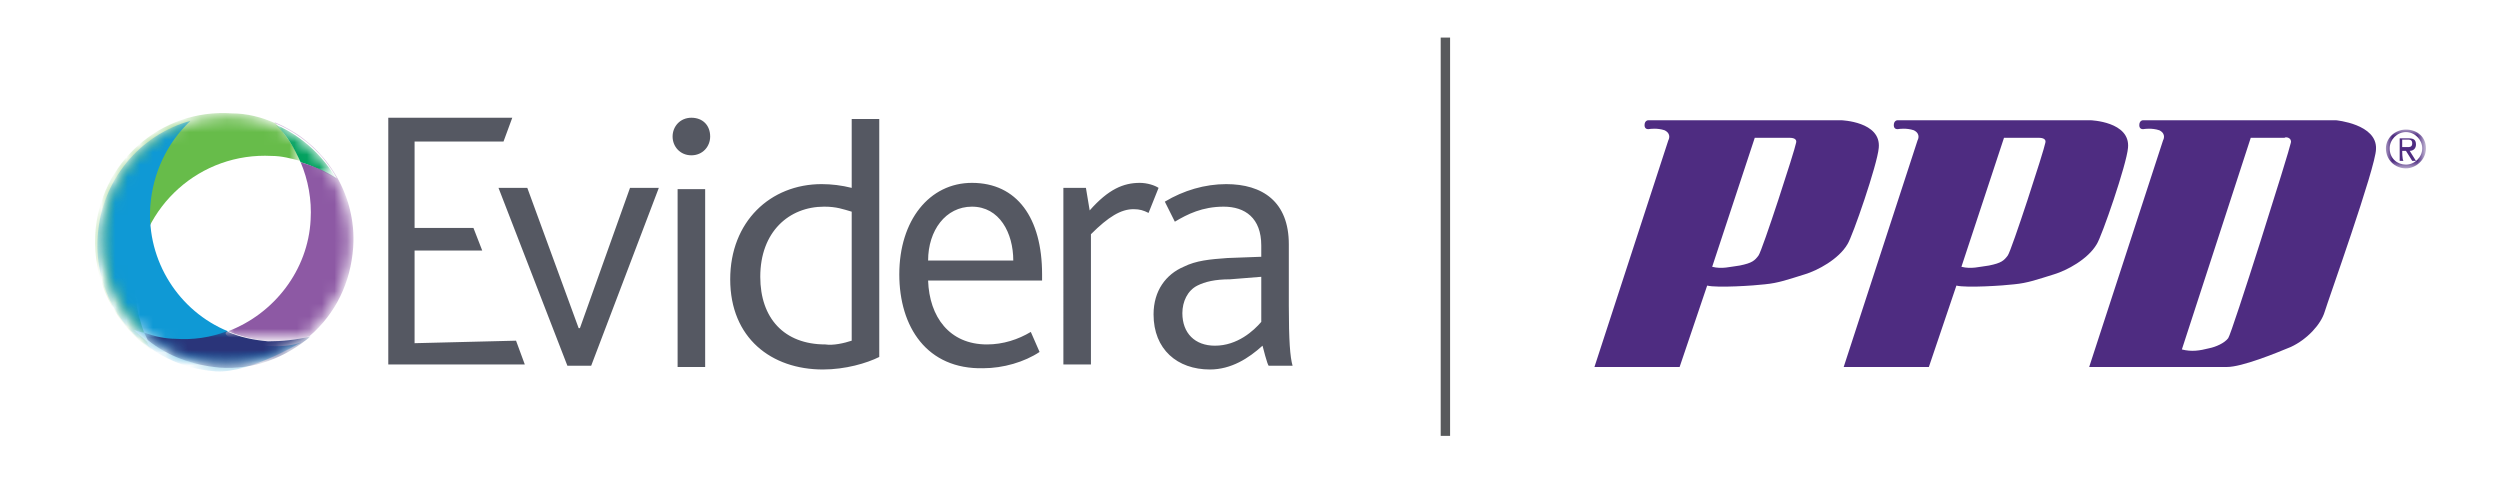 <?xml version="1.0" encoding="utf-8"?>
<!-- Generator: Adobe Illustrator 26.1.0, SVG Export Plug-In . SVG Version: 6.00 Build 0)  -->
<svg version="1.1" id="Layer_1" xmlns="http://www.w3.org/2000/svg" xmlns:xlink="http://www.w3.org/1999/xlink" x="0px" y="0px"
	 viewBox="0 0 199.6 38.7" style="enable-background:new 0 0 199.6 38.7;" xml:space="preserve">
<style type="text/css">
	.st0{filter:url(#Adobe_OpacityMaskFilter);}
	.st1{fill-rule:evenodd;clip-rule:evenodd;fill:#FFFFFF;}
	.st2{mask:url(#mjcfxwl2sb_00000057146439069276964970000010499073866698170246_);}
	.st3{display:none;fill:none;stroke:url(#SVGID_1_);stroke-width:2;}
	.st4{fill-rule:evenodd;clip-rule:evenodd;fill:#555862;}
	.st5{filter:url(#Adobe_OpacityMaskFilter_00000181076602015838465240000001307164270297641393_);}
	
		.st6{mask:url(#_x30_qv9ve7gof_00000097465225479727605150000000304496387335261871_);fill-rule:evenodd;clip-rule:evenodd;fill:#67BC4A;}
	.st7{filter:url(#Adobe_OpacityMaskFilter_00000029034172783809417130000016722541894347528082_);}
	
		.st8{mask:url(#_x36_7rfk5v1jh_00000042726091163478722040000015722695517837425059_);fill-rule:evenodd;clip-rule:evenodd;fill:#00A05D;}
	.st9{filter:url(#Adobe_OpacityMaskFilter_00000020380671383832059980000001141586123063720366_);}
	
		.st10{mask:url(#qwz38ffnyj_00000133501177232919109530000004604105840403300531_);fill-rule:evenodd;clip-rule:evenodd;fill:#8D59A4;}
	.st11{filter:url(#Adobe_OpacityMaskFilter_00000036228529800933059260000012644200033815903121_);}
	
		.st12{mask:url(#qfp1uprsgl_00000064355035717705365800000003453700756582371261_);fill-rule:evenodd;clip-rule:evenodd;fill:#0F99D5;}
	.st13{filter:url(#Adobe_OpacityMaskFilter_00000033328077215582572130000016560217646575892385_);}
	
		.st14{mask:url(#_x38_hl5cmyu2n_00000156565639030902579700000009808479685954356130_);fill-rule:evenodd;clip-rule:evenodd;fill:#2A3479;}
	.st15{fill-rule:evenodd;clip-rule:evenodd;fill:#4E2C81;}
	.st16{filter:url(#Adobe_OpacityMaskFilter_00000110466960376823197900000017658245897579489686_);}
	
		.st17{mask:url(#nvmiynxztp_00000076576541809473720320000011828490998086415749_);fill-rule:evenodd;clip-rule:evenodd;fill:#4E2C81;}
	.st18{fill:none;stroke:#585A5C;stroke-width:0.75;}
</style>
<g>
	<defs>
		<filter id="Adobe_OpacityMaskFilter" filterUnits="userSpaceOnUse" x="-219.8" y="-13" width="467.7" height="63">
			<feColorMatrix  type="matrix" values="1 0 0 0 0  0 1 0 0 0  0 0 1 0 0  0 0 0 1 0"/>
		</filter>
	</defs>
	
		<mask maskUnits="userSpaceOnUse" x="-219.8" y="-13" width="467.7" height="63" id="mjcfxwl2sb_00000057146439069276964970000010499073866698170246_">
		<g class="st0">
			<path id="p9g2csl4la_00000092428014063657613130000013438615740959127174_" class="st1" d="M-98.8-21h360v80h-360V-21z"/>
		</g>
	</mask>
	<g class="st2">
		
			<linearGradient id="SVGID_1_" gradientUnits="userSpaceOnUse" x1="-878.451" y1="567.68" x2="-878.951" y2="567.68" gradientTransform="matrix(-465.683 0 0 61 -409298.281 -34610)">
			<stop  offset="0" style="stop-color:#2AA9E0"/>
			<stop  offset="1" style="stop-color:#8DC640"/>
		</linearGradient>
		<path class="st3" d="M-218.8,49v-61h435.2c8.4,0,16,3.4,21.6,8.9c5.5,5.5,8.9,13.1,8.9,21.6s-3.4,16-8.9,21.6
			c-5.5,5.5-13.1,8.9-21.6,8.9H-218.8z"/>
		<path class="st4" d="M39.8,15h2.3l4.1,11.2h0.1l4-11.2h2.3l-5.4,14.2h-1.9L39.8,15z"/>
		<g>
			<path class="st4" d="M53.7,10.9c0-0.8,0.6-1.5,1.5-1.5c0.9,0,1.5,0.6,1.5,1.5c0,0.8-0.6,1.5-1.5,1.5S53.7,11.7,53.7,10.9z
				 M54.1,15.1h2.2v14.2h-2.2V15.1L54.1,15.1z M58.3,22.3c0-4.6,3.2-7.6,7.3-7.6c0.8,0,1.6,0.1,2.4,0.3l0-5.5h2.2v19
				c-1,0.5-2.7,1-4.5,1C61.6,29.5,58.3,27,58.3,22.3 M68,27.2V16.9c-0.7-0.2-1.2-0.4-2.2-0.4c-2.8,0-5.1,2-5.1,5.6
				c0,3.3,1.9,5.4,5.2,5.4C66.5,27.6,67.4,27.4,68,27.2 M71.8,21.9c0-4.3,2.4-7.3,5.8-7.3c3.6,0,5.6,2.8,5.6,7.3v0.5h-9.1
				c0.1,2.9,1.7,5.1,4.7,5.1c1.3,0,2.5-0.4,3.5-1l0.7,1.6c-1.2,0.8-2.9,1.3-4.5,1.3C74,29.5,71.8,26.1,71.8,21.9L71.8,21.9z
				 M80.9,20.8c0-2.2-1.1-4.3-3.3-4.3c-2.1,0-3.5,1.9-3.5,4.3H80.9z M84.9,15h1.8l0.3,1.8c1.5-1.7,2.7-2.2,4-2.2
				c0.6,0,1.2,0.2,1.5,0.4l-0.8,2c-0.4-0.2-0.7-0.3-1.2-0.3c-1,0-2,0.6-3.4,2v10.4h-2.2L84.9,15L84.9,15z M100.8,27.6
				c-1.1,1-2.5,1.9-4.2,1.9c-2.6,0-4.5-1.6-4.5-4.4c0-1.9,1-3.2,2.4-3.8c1-0.5,2.1-0.6,3.5-0.7l2.7-0.1v-0.9c0-2.2-1.3-3.1-3-3.1
				c-1.7,0-2.9,0.6-3.9,1.2l-0.8-1.6c1.5-0.9,3.2-1.4,4.9-1.4c2.9,0,5,1.4,5,4.8v4.9c0,2.8,0.1,4.1,0.3,4.8h-1.9
				C101.2,29.2,100.8,27.6,100.8,27.6z M98.2,22.3c-1.2,0-2,0.2-2.6,0.5c-0.8,0.4-1.2,1.3-1.2,2.2c0,1.6,1,2.6,2.6,2.6
				c1.8,0,3.1-1.2,3.7-1.9v-3.6L98.2,22.3L98.2,22.3z M33.1,27.4V20h5.4l-0.7-1.8h-4.7v-6.9h7.1l0.7-1.9h-9.9v19.7h10.9l-0.7-1.9
				L33.1,27.4z"/>
		</g>
		<g transform="translate(107 30.25)">
			<defs>
				
					<filter id="Adobe_OpacityMaskFilter_00000017516589448895905280000018356884199701639322_" filterUnits="userSpaceOnUse" x="-99.4" y="-21.2" width="16.4" height="18.9">
					<feColorMatrix  type="matrix" values="1 0 0 0 0  0 1 0 0 0  0 0 1 0 0  0 0 0 1 0"/>
				</filter>
			</defs>
			
				<mask maskUnits="userSpaceOnUse" x="-99.4" y="-21.2" width="16.4" height="18.9" id="_x30_qv9ve7gof_00000097465225479727605150000000304496387335261871_">
				<g style="filter:url(#Adobe_OpacityMaskFilter_00000017516589448895905280000018356884199701639322_);">
					<path id="t7b7vl727e_00000141451291596657836570000009388949123492593315_" class="st1" d="M-98.8-11.7
						c-0.3,5.5,3.8,10.2,9.3,10.5c5.5,0.3,10.2-3.8,10.5-9.3c0.3-5.5-3.8-10.2-9.3-10.5c-0.2,0-0.4,0-0.6,0
						C-94-21-98.4-16.9-98.8-11.7"/>
				</g>
			</mask>
			<path class="st6" d="M-95.5-3.7c-0.5-1.4-0.8-2.9-0.7-4.4c0.4-5.7,5.2-10,10.9-9.7c0.8,0,1.5,0.2,2.3,0.4c-0.5-1.1-1.2-2.1-2-3
				c-1.1-0.5-2.3-0.8-3.5-0.8c-5.7-0.4-10.6,4-10.9,9.7c-0.2,3.6,1.5,7.1,4.5,9.2c-0.1-0.2-0.3-0.5-0.4-0.7c-0.3-0.3-0.7-0.6-1-0.9
				C-96-3.8-95.7-3.7-95.5-3.7"/>
		</g>
		<g transform="translate(107 30.25)">
			<defs>
				
					<filter id="Adobe_OpacityMaskFilter_00000133487986623264209880000006381492072258453695_" filterUnits="userSpaceOnUse" x="-85" y="-20.4" width="4.9" height="4.4">
					<feColorMatrix  type="matrix" values="1 0 0 0 0  0 1 0 0 0  0 0 1 0 0  0 0 0 1 0"/>
				</filter>
			</defs>
			
				<mask maskUnits="userSpaceOnUse" x="-85" y="-20.4" width="4.9" height="4.4" id="_x36_7rfk5v1jh_00000042726091163478722040000015722695517837425059_">
				<g style="filter:url(#Adobe_OpacityMaskFilter_00000133487986623264209880000006381492072258453695_);">
					<path id="az7y7jdosg_00000127016012613233156370000005563171136751205801_" class="st1" d="M-98.8-11.7
						c-0.3,5.5,3.8,10.2,9.3,10.5c5.5,0.3,10.2-3.8,10.5-9.3c0.3-5.5-3.8-10.2-9.3-10.5c-0.2,0-0.4,0-0.6,0
						C-94-21-98.4-16.9-98.8-11.7"/>
				</g>
			</mask>
			<path class="st8" d="M-83-17.3c1,0.3,2,0.8,2.9,1.4c-1.1-1.9-2.8-3.5-4.9-4.4C-84.1-19.5-83.5-18.4-83-17.3"/>
		</g>
		<g transform="translate(107 30.25)">
			<defs>
				
					<filter id="Adobe_OpacityMaskFilter_00000141453880403048465640000017657071106938994058_" filterUnits="userSpaceOnUse" x="-88.8" y="-20.5" width="10.1" height="17.4">
					<feColorMatrix  type="matrix" values="1 0 0 0 0  0 1 0 0 0  0 0 1 0 0  0 0 0 1 0"/>
				</filter>
			</defs>
			
				<mask maskUnits="userSpaceOnUse" x="-88.8" y="-20.5" width="10.1" height="17.4" id="qwz38ffnyj_00000133501177232919109530000004604105840403300531_">
				<g style="filter:url(#Adobe_OpacityMaskFilter_00000141453880403048465640000017657071106938994058_);">
					<path id="uucdkdghyi_00000168801586358168526530000015486110714960832174_" class="st1" d="M-98.8-11.7
						c-0.3,5.5,3.8,10.2,9.3,10.5c5.5,0.3,10.2-3.8,10.5-9.3c0.3-5.5-3.8-10.2-9.3-10.5c-0.2,0-0.4,0-0.6,0
						C-94-21-98.4-16.9-98.8-11.7"/>
				</g>
			</mask>
			<path class="st10" d="M-82.3-3.4c2.1-1.8,3.3-4.3,3.5-7.1c0.3-4.3-2.3-8.4-6.3-10c0,0,0.1,0.1,0.1,0.1c2.1,0.9,3.8,2.4,4.9,4.4
				C-81-16.6-82-17-83-17.3c0.6,1.4,0.9,3,0.8,4.6c-0.2,4-2.9,7.5-6.6,8.9c1,0.4,2.1,0.7,3.3,0.8C-84.4-3-83.3-3.1-82.3-3.4"/>
		</g>
		<g transform="translate(107 30.25)">
			<defs>
				
					<filter id="Adobe_OpacityMaskFilter_00000036965762305225437070000017520110874097797551_" filterUnits="userSpaceOnUse" x="-99.3" y="-20.6" width="17" height="19.9">
					<feColorMatrix  type="matrix" values="1 0 0 0 0  0 1 0 0 0  0 0 1 0 0  0 0 0 1 0"/>
				</filter>
			</defs>
			
				<mask maskUnits="userSpaceOnUse" x="-99.3" y="-20.6" width="17" height="19.9" id="qfp1uprsgl_00000064355035717705365800000003453700756582371261_">
				<g style="filter:url(#Adobe_OpacityMaskFilter_00000036965762305225437070000017520110874097797551_);">
					<path id="ogqx66l9lk_00000058580831470220134050000001205969080188482474_" class="st1" d="M-98.8-11.7
						c-0.3,5.5,3.8,10.2,9.3,10.5c5.5,0.3,10.2-3.8,10.5-9.3c0.3-5.5-3.8-10.2-9.3-10.5c-0.2,0-0.4,0-0.6,0
						C-94-21-98.4-16.9-98.8-11.7"/>
				</g>
			</mask>
			<path class="st12" d="M-88.8-3.8c-3.9-1.6-6.5-5.6-6.2-10c0.2-2.6,1.3-5,3.2-6.8c-4,1.1-7.1,4.7-7.4,9.2
				C-99.6-5.8-95.4-1-89.8-0.6c2.9,0.2,7.5-2.7,7.5-2.7C-84.2-1.7-90.1-3.3-88.8-3.8"/>
		</g>
		<g transform="translate(107 30.25)">
			<defs>
				
					<filter id="Adobe_OpacityMaskFilter_00000111178129271787856120000007217584983018241695_" filterUnits="userSpaceOnUse" x="-95.5" y="-3.8" width="13.2" height="2.9">
					<feColorMatrix  type="matrix" values="1 0 0 0 0  0 1 0 0 0  0 0 1 0 0  0 0 0 1 0"/>
				</filter>
			</defs>
			
				<mask maskUnits="userSpaceOnUse" x="-95.5" y="-3.8" width="13.2" height="2.9" id="_x38_hl5cmyu2n_00000156565639030902579700000009808479685954356130_">
				<g style="filter:url(#Adobe_OpacityMaskFilter_00000111178129271787856120000007217584983018241695_);">
					<path id="txbspnn47m_00000008106783621342796650000008833644714929288893_" class="st1" d="M-98.8-11.7
						c-0.3,5.5,3.8,10.2,9.3,10.5c5.5,0.3,10.2-3.8,10.5-9.3c0.3-5.5-3.8-10.2-9.3-10.5c-0.2,0-0.4,0-0.6,0
						C-94-21-98.4-16.9-98.8-11.7"/>
				</g>
			</mask>
			<path class="st14" d="M-95.5-3.7c0.1,0.2,0.2,0.4,0.3,0.6c1.6,1.3,3.6,2,5.7,2.2c2.8,0.2,5.3-0.8,7.3-2.5
				C-83.4-3.1-84.5-3-85.6-3c-1.1-0.1-2.2-0.3-3.3-0.8c-1.3,0.5-2.7,0.7-4.1,0.6C-93.8-3.2-94.7-3.4-95.5-3.7"/>
		</g>
		<g>
			<path class="st15" d="M147,9.6l-15.4,0c0,0-0.3,0-0.3,0.4c0,0.4,0.4,0.3,0.4,0.3s0.6-0.1,1.2,0.1c0.6,0.3,0.3,0.8,0.3,0.8
				l-5.9,18.1h6.8l2.2-6.5c0.8,0.2,3.8,0,4.6-0.1c1.1-0.1,1.9-0.4,3.2-0.8c1-0.3,2.7-1.2,3.4-2.4c0.4-0.6,2.4-6.4,2.5-7.7
				C150.2,9.7,147,9.6,147,9.6 M143.4,11.4c-0.1,0.6-2.7,8.6-3,9c-0.3,0.4-0.5,0.6-1.5,0.8c-0.8,0.1-1.4,0.3-2.2,0.1l3.4-10.3h2.7
				C143,11,143.5,11,143.4,11.4 M166.9,9.6l-15.4,0c0,0-0.3,0-0.3,0.4c0,0.4,0.4,0.3,0.4,0.3s0.6-0.1,1.2,0.1
				c0.6,0.3,0.3,0.8,0.3,0.8l-5.9,18.1h6.8l2.2-6.5c0.8,0.2,3.8,0,4.6-0.1c1.1-0.1,1.9-0.4,3.2-0.8c1-0.3,2.7-1.2,3.4-2.4
				c0.4-0.6,2.4-6.4,2.5-7.7C170.1,9.7,166.9,9.6,166.9,9.6 M163.3,11.4c-0.1,0.6-2.7,8.6-3,9c-0.3,0.4-0.5,0.6-1.5,0.8
				c-0.8,0.1-1.4,0.3-2.2,0.1l3.4-10.3h2.7C162.9,11,163.4,11,163.3,11.4 M186.5,9.6l-15.4,0c0,0-0.3,0-0.3,0.4
				c0,0.4,0.4,0.3,0.4,0.3s0.6-0.1,1.2,0.1c0.6,0.3,0.3,0.8,0.3,0.8l-5.9,18.1h11c1.2,0,3.9-1.1,5.1-1.6c1.3-0.6,2.4-1.8,2.7-2.8
				c0.2-0.7,4.1-11.6,4.1-13C189.8,9.9,186.5,9.6,186.5,9.6 M182.9,11.4c-0.1,0.6-4.7,15.2-5,15.6c-0.3,0.4-1,0.7-1.5,0.8
				c-0.8,0.2-1.4,0.3-2.2,0.1l5.5-16.9h2.7C182.5,10.9,183,11,182.9,11.4"/>
			<g transform="translate(289.291 31.344)">
				<defs>
					
						<filter id="Adobe_OpacityMaskFilter_00000150092792222179035340000017738093495216561050_" filterUnits="userSpaceOnUse" x="-98.8" y="-21" width="3.1" height="3.1">
						<feColorMatrix  type="matrix" values="1 0 0 0 0  0 1 0 0 0  0 0 1 0 0  0 0 0 1 0"/>
					</filter>
				</defs>
				
					<mask maskUnits="userSpaceOnUse" x="-98.8" y="-21" width="3.1" height="3.1" id="nvmiynxztp_00000076576541809473720320000011828490998086415749_">
					<g style="filter:url(#Adobe_OpacityMaskFilter_00000150092792222179035340000017738093495216561050_);">
						<path id="jncl13f0go_00000029025545138443046630000009250316528642155416_" class="st1" d="M-98.8-21h3.1v3.1h-3.1V-21z"/>
					</g>
				</mask>
				<path class="st17" d="M-98.5-19.5c0-0.7,0.6-1.3,1.3-1.3c0.7,0,1.3,0.6,1.3,1.3c0,0.7-0.6,1.3-1.3,1.3
					C-97.9-18.2-98.5-18.7-98.5-19.5z M-97.2-17.9c0.8,0,1.6-0.7,1.6-1.6c0-0.9-0.7-1.5-1.6-1.5c-0.9,0-1.6,0.7-1.6,1.5
					C-98.8-18.6-98.1-17.9-97.2-17.9z M-97.5-19.3h0.3l0.5,0.8h0.3l-0.5-0.8c0.3,0,0.5-0.2,0.5-0.5c0-0.4-0.2-0.5-0.6-0.5h-0.7v1.8
					h0.3C-97.5-18.6-97.5-19.3-97.5-19.3z M-97.5-19.6v-0.6h0.4c0.2,0,0.4,0,0.4,0.3c0,0.3-0.2,0.3-0.4,0.3
					C-97.2-19.6-97.5-19.6-97.5-19.6z"/>
			</g>
			<path class="st18" d="M115.4,3v31.8"/>
		</g>
	</g>
</g>
</svg>
